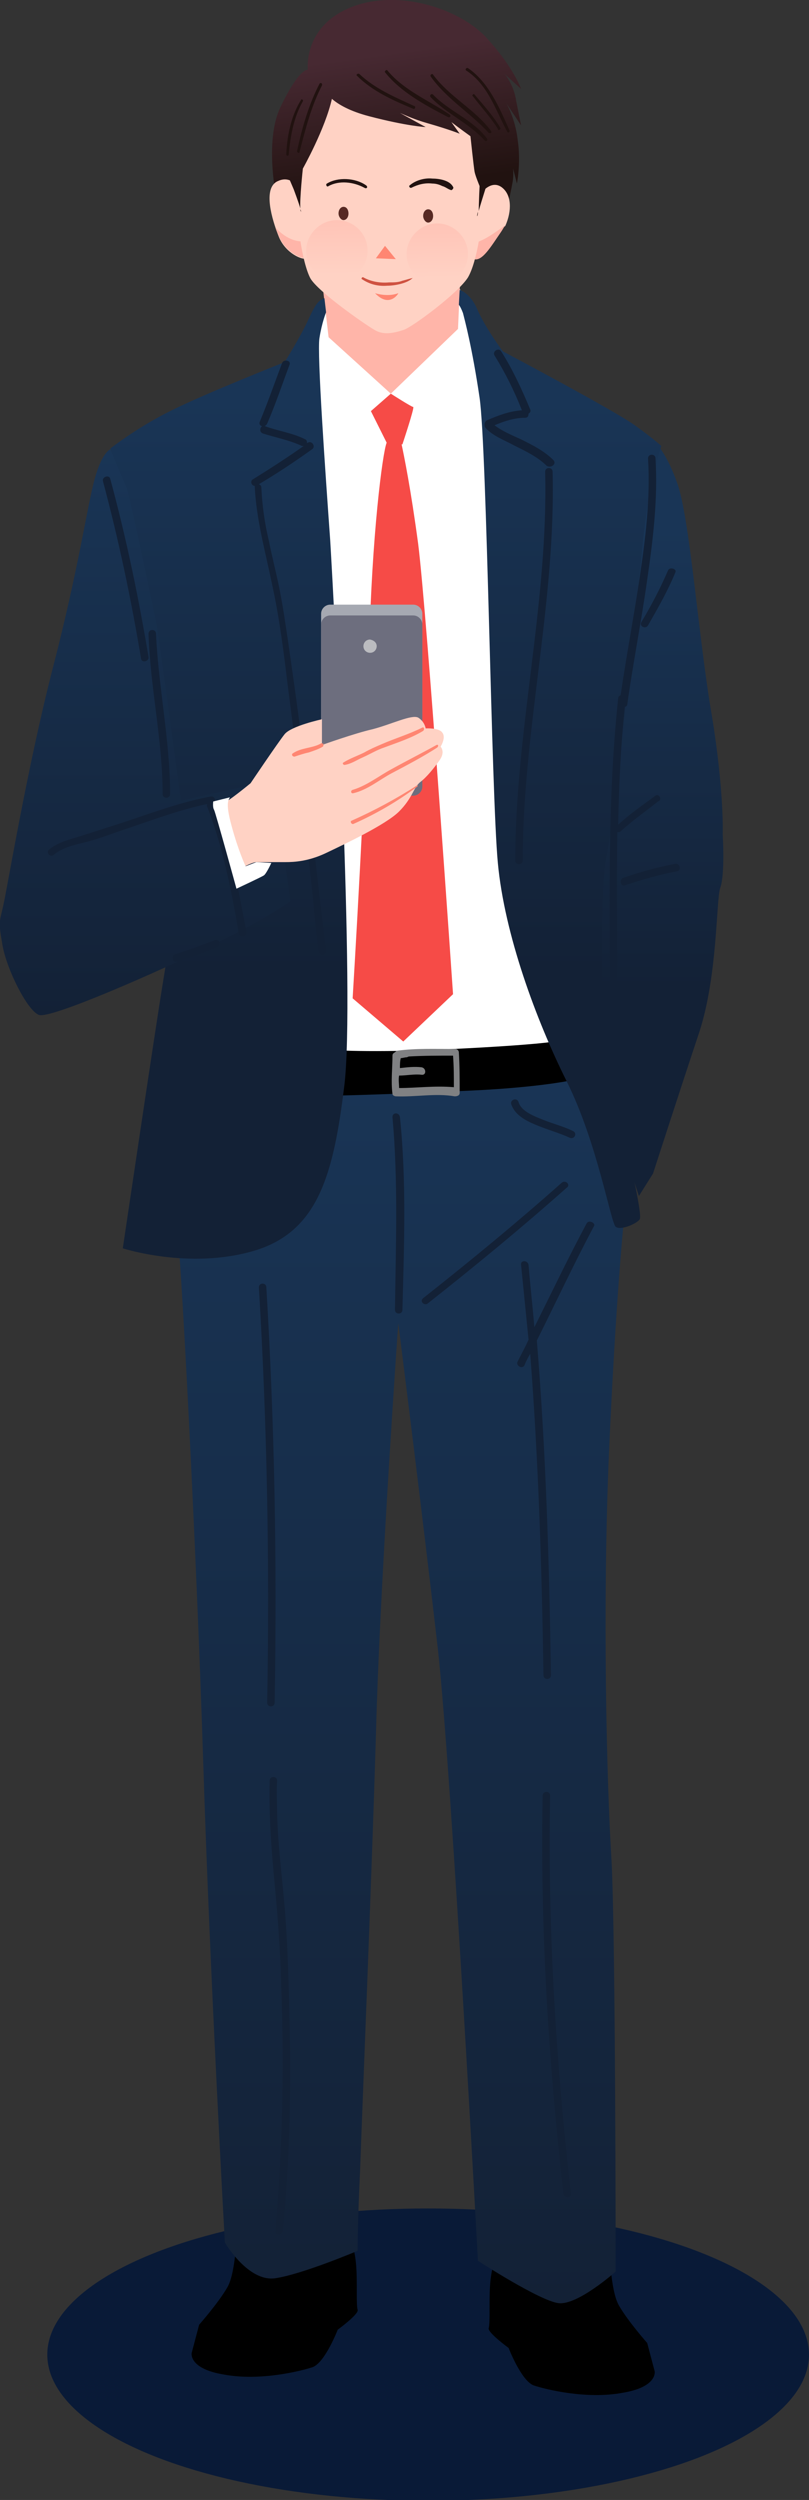 <?xml version="1.0" encoding="utf-8"?>
<!-- Generator: Adobe Illustrator 22.1.0, SVG Export Plug-In . SVG Version: 6.00 Build 0)  -->
<svg version="1.1" id="레이어_1" xmlns="http://www.w3.org/2000/svg" xmlns:xlink="http://www.w3.org/1999/xlink" x="0px"
	 y="0px" viewBox="0 0 97.5 301" style="enable-background:new 0 0 97.5 301;" xml:space="preserve">
<rect x="0" y="0" width="97.5" height="301" fill="#333333" stroke="none"/>
<style type="text/css">
	.st0{fill:#091A37;}
	.st1{fill:#FFFFFF;}
	.st2{fill:url(#SVGID_1_);}
	.st3{fill:url(#SVGID_2_);}
	.st4{fill:url(#SVGID_3_);}
	.st5{fill:#FFB5A9;}
	.st6{fill:#FFD2C4;}
	.st7{fill:#FF8672;}
	.st8{fill:#CF5241;}
	.st9{fill:#572923;}
	.st10{opacity:0.49;fill:url(#SVGID_4_);enable-background:new    ;}
	.st11{opacity:0.49;fill:url(#SVGID_5_);enable-background:new    ;}
	.st12{fill:url(#SVGID_6_);}
	.st13{fill:url(#SVGID_7_);}
	.st14{fill:url(#SVGID_8_);}
	.st15{fill:#211210;}
	.st16{fill:#808183;}
	.st17{fill:url(#SVGID_9_);}
	.st18{fill:url(#SVGID_10_);}
	.st19{fill:url(#SVGID_11_);}
	.st20{fill:#F64B47;}
	.st21{fill:#132136;}
	.st22{fill:#A6A9B2;}
	.st23{fill:#6D6E7E;}
	.st24{fill:#BBBCC0;}
</style>
<ellipse class="st0" cx="51.6" cy="283.5" rx="45.9" ry="17.6"/>
<g>
	<g>
		<path d="M28.7,267.5c-0.2,0.9-0.2,6-1.3,7.9c-1.1,1.9-3.4,4.5-3.4,4.5l-0.9,3.4c0,0-0.4,1.9,3.9,2.6c4.3,0.8,9.2-0.4,10.7-0.9
			c1.5-0.6,3-4.5,3-4.5s2.6-1.9,2.4-2.4c-0.2-0.6,0-3.6-0.2-5.6c-0.2-2.1-0.9-3.8-0.9-3.8l-12.6-2.1"/>
		<path d="M73.3,269.7c0.2,0.9,0.2,6,1.3,7.9c1.1,1.9,3.4,4.5,3.4,4.5l0.9,3.4c0,0,0.4,1.9-3.9,2.6c-4.3,0.8-9.2-0.4-10.7-0.9
			c-1.5-0.6-3-4.5-3-4.5s-2.6-1.9-2.4-2.4c0.2-0.6,0-3.6,0.2-5.6c0.2-2.1,0.9-3.8,0.9-3.8l12.6-2.1"/>
		<g>
			<path class="st1" d="M39.7,36.2l-2.1,3L33,115.1c0,0,2.1,18,1.5,17.6s31.4,0.8,32.3,0.4c1-0.4,5-8.2,4-10.1S63.5,58,63,57
				c-0.6-1-4.8-17.2-5.2-18.4c-0.4-1.1-2.4-3.8-2.4-3.8L39.7,36.2z"/>
			
				<linearGradient id="SVGID_1_" gradientUnits="userSpaceOnUse" x1="78.631" y1="224.328" x2="78.631" y2="168.996" gradientTransform="matrix(1 0 0 -1 0 288.016)">
				<stop  offset="0" style="stop-color:#193556"/>
				<stop  offset="1" style="stop-color:#132136"/>
			</linearGradient>
			<path class="st2" d="M78.6,53c0,0,1.5,0.8,3.1,5.4c1.5,4.6,2.5,18.6,4.1,27.8c1.5,9.2,1.3,14.3,1.3,14.3s0.3,4.8-0.3,6.4
				c-0.5,1.5-0.3,10.5-2.5,17.3c-2.3,6.9-5.6,17.1-5.6,17.1L77,144c0,0-3.6-11.2-4.3-12.2c-0.8-1-3.1-13.8-2.6-17.6
				c0.5-3.8,3.8-40.3,3.8-44.1C74,66.2,78.6,53,78.6,53z"/>
			
				<linearGradient id="SVGID_2_" gradientUnits="userSpaceOnUse" x1="48.222" y1="161.908" x2="48.222" y2="10.692" gradientTransform="matrix(1 0 0 -1 0 288.016)">
				<stop  offset="0" style="stop-color:#193556"/>
				<stop  offset="1" style="stop-color:#132136"/>
			</linearGradient>
			<path class="st3" d="M34.5,127.4c0,0,8.4,0.8,19.6,0c11.2-0.8,14.5-1.3,14.5-1.3s3.8,11.7,4.1,13.3c0.3,1.5,2.5,7.4,2.5,7.4
				s-1,9.7-1.8,28c-0.8,18.4-0.3,39.5,0.3,49.2c0.5,9.7,0.5,49.5,0.5,49.5s-4.6,4.1-6.9,3.8c-2.3-0.3-9.7-5.1-9.7-5.1
				s-3.1-57.6-4.8-73.4C51,183,48,159.3,48,159.3s-2,28.3-2.6,46.4c-0.5,18.1-1.8,49.5-2,55.6c-0.3,6.1-0.3,9.7-0.3,9.7
				s-6.6,2.8-9.9,3.3s-6.1-4.3-6.1-4.3s-1.8-32.1-2.6-57.6c-0.8-25.5-2.8-64.5-3.3-65.8C20.7,145.3,35.2,127.4,34.5,127.4z"/>
			<g>
				
					<linearGradient id="SVGID_3_" gradientUnits="userSpaceOnUse" x1="46.545" y1="281.59" x2="48.8" y2="265.451" gradientTransform="matrix(1 0 0 -1 0 288.016)">
					<stop  offset="0" style="stop-color:#472932"/>
					<stop  offset="1" style="stop-color:#211210"/>
				</linearGradient>
				<path class="st4" d="M34,27c-0.2-0.5-2.5-9.3-0.2-14.1s3.3-4.5,3.3-4.5S36.5,3.4,42,1s12.9-0.2,16.4,3.3
					c3.4,3.6,4.4,6.4,4.4,6.4l-2-1.8c0,0,1.1,1.2,1.4,3.2c0.4,2,0.6,3,0.6,3L61,12.4c0,0,1.1,1.8,1.4,4.5c0.4,2.7-0.1,5.2-0.1,5.2
					l-1.1-4.3c0,0,0.9,1.8,0.6,4c-0.4,2.3-1.1,4.9-1.4,5.1c-0.4,0.2-5.2,6.4-5.2,6.4L34,27z"/>
				<polyline class="st5" points="38.8,33.7 39.6,40.6 47.1,47.4 55.2,39.6 55.5,32.7 39.3,33.6 				"/>
				<g>
					<path class="st6" d="M60.4,22.5c-1.5-1-2.9,1.4-2.9,1.4S56,28.6,56,29.1c0,0.1,0,0.1,0,0.2c1.5,0.3,3.2-0.9,4.5-1.8
						c0.1-0.1,0.3-0.2,0.4-0.3C61.7,25.4,61.7,23.4,60.4,22.5z"/>
					<path class="st5" d="M56,29.3c0,0.6,0.2,1.7,1.1,1.9c1,0.3,2-1.4,3.3-3.3c0.2-0.3,0.3-0.5,0.5-0.8c-0.1,0.1-0.3,0.2-0.4,0.3
						C59.1,28.4,57.4,29.6,56,29.3z"/>
					<path class="st6" d="M36.4,23.3c0,0-1-2.4-2.9-1.5c-1.9,0.8-0.7,4.7,0.1,6.7s2.9,2.9,3.4,2.6C37.5,30.8,36.4,23.3,36.4,23.3z"
						/>
					<path class="st5" d="M33.2,27.4c0.1,0.4,0.3,0.7,0.4,1c0.8,2,2.9,2.9,3.4,2.6c0.1-0.1,0.1-0.9,0.1-2
						C35.7,29.3,34.3,28.6,33.2,27.4z"/>
					<path class="st6" d="M38.1,12.4c-0.1,0.3-1.7,1.4-2.2,7.7c-0.5,6.2,0.6,11.7,1.5,13.4c0.9,1.6,6.5,5.5,7.7,6.2
						c1.1,0.7,2.4,0.4,3.6,0c1.1-0.4,6.5-4.4,7.7-6.3c1.1-1.9,1.8-6.5,1.9-10.5c0.1-4-0.8-9.2-4.1-11.8c-3.3-2.7-8.1-4.6-9.5-4.4
						C43.2,6.8,38.1,12.4,38.1,12.4z"/>
					<polygon class="st7" points="45.3,31.1 46.4,29.6 47.7,31.2 					"/>
					<path class="st8" d="M49.6,33.5c-0.4,0.1-0.7,0.2-1.1,0.3C48,34,47.5,34,46.9,34c-1.1,0.1-2.2-0.1-3.1-0.6
						c-0.1-0.1-0.3,0.1-0.2,0.2c0.9,0.6,1.9,0.9,3.1,0.8c0.9,0,2.4-0.3,3-0.9C49.9,33.4,49.7,33.5,49.6,33.5z"/>
					<path class="st9" d="M42,25.7c0,0.5-0.3,0.8-0.6,0.8s-0.6-0.4-0.6-0.8c0-0.5,0.3-0.8,0.6-0.8C41.8,24.9,42,25.3,42,25.7z"/>
					<path class="st9" d="M52.2,26c0,0.5-0.3,0.8-0.6,0.8S51,26.4,51,26c0-0.5,0.3-0.8,0.6-0.8C52,25.2,52.2,25.6,52.2,26z"/>
					<path class="st7" d="M45.2,35.3c0,0,1.5,0.5,2.8,0C48,35.4,46.9,37.1,45.2,35.3z"/>
					
						<linearGradient id="SVGID_4_" gradientUnits="userSpaceOnUse" x1="40.581" y1="261.565" x2="40.667" y2="254.836" gradientTransform="matrix(1 0 0 -1 0 288.016)">
						<stop  offset="0" style="stop-color:#FFB5A9"/>
						<stop  offset="0.976" style="stop-color:#FFD2C4"/>
					</linearGradient>
					<path class="st10" d="M44.3,30.2c0,2-1.7,3.7-3.7,3.7s-3.7-1.7-3.7-3.7s1.7-3.7,3.7-3.7S44.3,28.1,44.3,30.2z"/>
					
						<linearGradient id="SVGID_5_" gradientUnits="userSpaceOnUse" x1="52.681" y1="261.133" x2="52.767" y2="254.404" gradientTransform="matrix(1 0 0 -1 0 288.016)">
						<stop  offset="0" style="stop-color:#FFB5A9"/>
						<stop  offset="0.976" style="stop-color:#FFD2C4"/>
					</linearGradient>
					<path class="st11" d="M56.4,30.6c0,2-1.7,3.7-3.7,3.7S49,32.6,49,30.6s1.7-3.7,3.7-3.7C54.7,26.9,56.4,28.6,56.4,30.6z"/>
				</g>
				<g>
					
						<linearGradient id="SVGID_6_" gradientUnits="userSpaceOnUse" x1="54.715" y1="282.753" x2="56.972" y2="266.598" gradientTransform="matrix(1 0 0 -1 0 288.016)">
						<stop  offset="0" style="stop-color:#472932"/>
						<stop  offset="1" style="stop-color:#211210"/>
					</linearGradient>
					<path class="st12" d="M57.5,26c0,0.1,0.1-0.1,0.1-0.5C57.5,25.8,57.5,26,57.5,26z"/>
					
						<linearGradient id="SVGID_7_" gradientUnits="userSpaceOnUse" x1="44.917" y1="281.363" x2="47.171" y2="265.224" gradientTransform="matrix(1 0 0 -1 0 288.016)">
						<stop  offset="0" style="stop-color:#472932"/>
						<stop  offset="1" style="stop-color:#211210"/>
					</linearGradient>
					<path class="st13" d="M59,20.7c-0.1-0.5-1.2-9.1-2.1-10.4C56,9,50.1,4.2,47.7,4.2c-2.5,0-7,2.6-7.6,3.3c-0.6,0.7-3.2,3-3.6,3.1
						c-0.4,0.1-0.7,3.4-1.2,4.3c-0.5,0.8-0.4,4-0.4,4l-0.1,2.5l0.6,1.4c0,0,0.6,1.6,0.8,2.3c-0.1-1.1,0.3-4.8,0.3-4.8
						s2.7-4.8,3.5-8.4c0.8,0.7,2.2,1.5,4.5,2.1c4.6,1.2,6.8,1.3,6.8,1.3l-3.1-1.7c0.7,0.3,1.8,0.8,3.2,1.2c2.8,0.8,4,1.3,4,1.3
						s-0.5-0.7-1-1.4c0.9,0.7,2.3,1.7,2.3,1.7s0.4,3.8,0.5,4.3s0.6,1.7,0.6,1.7s-0.1,2-0.1,3C58,24.2,59.1,21.1,59,20.7z"/>
					
						<linearGradient id="SVGID_8_" gradientUnits="userSpaceOnUse" x1="33.873" y1="279.842" x2="36.13" y2="263.682" gradientTransform="matrix(1 0 0 -1 0 288.016)">
						<stop  offset="0" style="stop-color:#472932"/>
						<stop  offset="1" style="stop-color:#211210"/>
					</linearGradient>
					<path class="st14" d="M36.2,25.2c0,0.1,0,0.2,0.1,0.3C36.3,25.6,36.3,25.4,36.2,25.2z"/>
				</g>
				<path class="st15" d="M44.1,22.3c-1.3-0.9-3.4-1-4.7-0.2c-0.2,0.1,0,0.5,0.2,0.3c1.3-0.7,3-0.5,4.3,0.2
					C44.2,22.8,44.4,22.5,44.1,22.3z"/>
				<path class="st15" d="M54.6,22.5c-0.4-0.8-1.7-1-2.5-1c-0.9-0.1-2,0.2-2.7,0.8c-0.2,0.1,0,0.4,0.2,0.3c0.8-0.4,1.6-0.6,2.5-0.5
					c0.4,0,0.8,0.1,1.2,0.3c0.4,0.1,0.7,0.4,1.1,0.5C54.6,22.8,54.7,22.6,54.6,22.5z"/>
				<path class="st15" d="M36.3,12c-1.2,1.9-1.7,4.3-1.8,6.6c0,0.2,0.3,0.2,0.3,0c0.2-2.2,0.6-4.5,1.7-6.4
					C36.6,12,36.3,11.9,36.3,12z"/>
				<path class="st15" d="M38.5,10.1c-1.3,2.5-2.1,5.3-2.7,8.1c0,0.2,0.3,0.3,0.3,0.1c0.7-2.7,1.4-5.5,2.7-8
					C38.9,10,38.6,9.9,38.5,10.1z"/>
				<path class="st15" d="M50,12.8c-2.4-1.1-4.8-2.1-6.7-3.9C43.1,8.8,42.9,9,43,9.1c1.9,1.9,4.4,3,6.8,4C50,13.2,50.1,12.9,50,12.8
					z"/>
				<path class="st15" d="M54.2,13.8c-2.5-1.7-5.5-2.9-7.5-5.3c-0.1-0.2-0.4,0.1-0.3,0.2c1.9,2.4,4.9,4,7.6,5.4
					C54.2,14.2,54.4,14,54.2,13.8z"/>
				<path class="st15" d="M59.2,15.8c-1.9-2.6-5-4.1-7-6.8c-0.1-0.2-0.4,0-0.3,0.2c1.9,2.7,4.8,4.4,7,6.8
					C59.1,16.1,59.3,16,59.2,15.8z"/>
				<path class="st15" d="M60.3,15.4c-0.9-1.5-2-2.7-3.1-4c-0.1-0.2-0.4,0.1-0.2,0.2c1,1.3,2.1,2.5,3,3.9
					C60,15.8,60.4,15.6,60.3,15.4z"/>
				<path class="st15" d="M58.7,16.7c-1.7-2.3-4.6-3.3-6.5-5.3c-0.2-0.2-0.5,0.1-0.3,0.3c1.9,2,4.6,3.1,6.5,5.2
					C58.6,17.1,58.8,16.9,58.7,16.7z"/>
				<path class="st15" d="M61.4,15.7c-1.2-2.7-2.5-5.8-5-7.5c-0.2-0.1-0.4,0.2-0.2,0.3c2.6,1.7,3.5,4.7,4.9,7.3
					C61.2,16.1,61.5,15.9,61.4,15.7z"/>
			</g>
			<path d="M39.7,126.4c0,0,4.8,0.4,14.9-0.1c10.2-0.5,12.2-0.9,12.2-0.9l2.4,4.6c0,0-3.8,0.9-12.3,1.3c-8.5,0.4-15.1,0.6-16.2,0.6
				c-1,0-2.7-0.4-2.7-0.4L39.7,126.4z"/>
			<path class="st16" d="M55.3,126.7c0-0.2-0.2-0.4-0.4-0.4c-2.4,0-4.7-0.1-7,0.2c-0.1,0-0.2,0.1-0.3,0.2c-0.2,0.1-0.3,0.2-0.3,0.4
				c0,1.5-0.2,3.1,0,4.6c0,0.2,0.3,0.3,0.4,0.3c2.4,0.1,4.8-0.4,7.1,0c0.3,0,0.6-0.1,0.6-0.4C55.4,129.9,55.4,128.3,55.3,126.7z
				 M48.1,131c0-0.5-0.1-1,0-1.5c0.9,0,1.8-0.2,2.7-0.1c0.6,0.1,0.6-0.8,0-0.9c-0.9-0.1-1.7,0-2.6,0.1c0-0.4,0-0.8,0.1-1.2
				c0.2,0,0.5-0.1,0.7-0.1c0.1,0,0.2-0.1,0.3-0.1c1.8-0.1,3.5-0.1,5.3-0.1c0.1,1.3,0.1,2.5,0.1,3.8C52.4,130.7,50.2,131,48.1,131z"
				/>
			
				<linearGradient id="SVGID_9_" gradientUnits="userSpaceOnUse" x1="27.614" y1="239.875" x2="27.614" y2="171.27" gradientTransform="matrix(1 0 0 -1 0 288.016)">
				<stop  offset="0" style="stop-color:#193556"/>
				<stop  offset="1" style="stop-color:#132136"/>
			</linearGradient>
			<path class="st17" d="M39.1,35.9c-0.6,0.3-0.9,0.3-1.9,2.5s-2.9,5.2-2.9,5.2s-9.6,3.8-13.6,5.8c-4.1,2-7.4,4.6-7.4,4.6
				s1.7,5.5,3.2,13.8s4.4,25.1,4.8,30.6s-0.7,14.1-1.6,19.5s-4.9,32.4-4.9,32.4s8,2.6,15.8,0.3s9.6-9.3,10.9-19.9
				c1.3-10.6-1.2-57.2-1.7-65.6c-0.6-8.4-1.6-22.5-1.3-24.4s0.8-3.1,0.8-3.1L39.1,35.9z"/>
			
				<linearGradient id="SVGID_10_" gradientUnits="userSpaceOnUse" x1="67.529" y1="239.875" x2="67.529" y2="171.269" gradientTransform="matrix(1 0 0 -1 0 288.016)">
				<stop  offset="0" style="stop-color:#193556"/>
				<stop  offset="1" style="stop-color:#132136"/>
			</linearGradient>
			<path class="st18" d="M55.4,34.9c0,0,1.3,0.4,2.1,2.3c1,2.3,3.1,5.1,3.1,5.1s13.4,7.1,15.9,8.9s3.2,2.5,3.2,2.5s-1.7,5-2.4,13.4
				c-0.8,8.4-3.4,32.3-4.2,36c-0.8,3.7-0.5,15.9-0.4,20.3c0.1,4.3,0.5,4.5,2,11s2.7,11.9,2.4,12.4c-0.3,0.5-2.3,1.4-2.9,0.9
				s-2.2-10.1-5.9-17.5c-3.7-7.4-7.5-17.7-8.3-26.3c-0.8-8.5-1.3-49.8-2.2-56c-0.9-6.1-1.8-9.4-2-10.2c-0.3-0.8-0.5-1-0.5-1
				L55.4,34.9z"/>
			
				<linearGradient id="SVGID_11_" gradientUnits="userSpaceOnUse" x1="17.514" y1="233.908" x2="17.514" y2="165.777" gradientTransform="matrix(1 0 0 -1 0 288.016)">
				<stop  offset="0" style="stop-color:#193556"/>
				<stop  offset="1" style="stop-color:#132136"/>
			</linearGradient>
			<path class="st19" d="M13.3,54.1c0,0-1,0.3-1.9,3.6s-1.9,10.6-5,22.6s-5.5,26.5-6,28.7c-0.5,2.2-0.6,1.9-0.1,4.8s3,7.9,4.4,8.4
				s14.4-5.2,21.1-8.5s9.2-5.2,9.2-5.2l-2-14.6l-11.2,2.5c0,0-2.7-20.2-3-21.6c-0.3-1.3-3.3-15.9-3.6-16.2
				C15.1,58.4,13.3,54.1,13.3,54.1z"/>
			<path class="st20" d="M50.4,65.5c-0.9-6.7-1.7-10.6-2-12h0.1c0,0,1.5-4.5,1.3-4.5s-2.7-1.6-2.7-1.6l-2.4,2.1l1.9,3.8
				c-0.5,1.2-1.8,11.3-2.1,24.7c-0.3,14.3-2,42.2-2,42.2l6.1,5.2l6-5.7C54.6,119.7,51.5,74.3,50.4,65.5z"/>
			<path class="st21" d="M48.2,134.5c-0.1-0.6-0.9-0.6-0.9,0c0.7,7.7,0.4,15.5,0.3,23.2c0,0.6,0.9,0.6,0.9,0
				C48.7,150,49,142.2,48.2,134.5z"/>
			<path class="st21" d="M67.7,142.4c-5.4,4.8-11,9.4-16.7,13.9c-0.5,0.4,0.2,1,0.6,0.6c5.7-4.5,11.3-9.1,16.7-13.9
				C68.8,142.7,68.2,142,67.7,142.4z"/>
			<path class="st21" d="M70.7,147.3c-2.2,4.1-4.2,8.3-6.3,12.5c-0.2-2.5-0.5-5-0.7-7.5c-0.1-0.6-1-0.6-0.9,0c0.3,3,0.6,6,0.9,9
				c-0.4,0.9-0.9,1.8-1.3,2.6c-0.3,0.5,0.5,1,0.8,0.5c0.2-0.5,0.4-0.9,0.7-1.4c1,12.9,1.4,25.8,1.6,38.7c0,0.6,0.9,0.6,0.9,0
				c-0.2-13.4-0.6-26.9-1.7-40.3c2.3-4.6,4.5-9.3,6.9-13.8C71.8,147.3,71,146.8,70.7,147.3z"/>
			<path class="st21" d="M32.1,155c0-0.6-0.9-0.6-0.9,0c1,16.6,1.3,33.3,1,50c0,0.6,0.9,0.6,0.9,0C33.4,188.3,33.1,171.6,32.1,155z"
				/>
			<path class="st21" d="M34.9,243.4c-0.1-4.2-0.2-8.4-0.5-12.6c-0.3-4.1-0.9-8.3-1-12.4c0-1.3-0.1-2.7,0-4c0-0.6-0.9-0.6-0.9,0
				c-0.1,4.2,0.2,8.3,0.6,12.4c0.4,4.2,0.7,8.3,0.8,12.5c0.3,8.4,0.2,16.9-0.4,25.3c-0.1,1.4-0.2,2.7-0.3,4c-0.1,0.6,0.8,0.6,0.9,0
				C34.9,260.3,35.1,251.8,34.9,243.4z"/>
			<path class="st21" d="M68.8,264.1c-1.8-15.9-2.8-31.9-2.5-47.9c0-0.6-0.9-0.6-0.9,0c-0.3,16,0.7,32,2.5,47.9
				C68,264.7,68.9,264.7,68.8,264.1z"/>
			<path class="st21" d="M69.1,136.2c-1.2-0.6-2.5-0.9-3.7-1.4c-1-0.4-2.6-1-2.9-2.1c-0.2-0.6-1-0.3-0.9,0.2c0.4,1.3,1.7,2,2.9,2.5
				c1.4,0.6,2.9,1,4.2,1.6C69.2,137.2,69.6,136.5,69.1,136.2z"/>
			<path class="st21" d="M29.7,112.2c-1-5.2-1.9-10.4-3.8-15.3c0-0.1-0.1-0.2-0.2-0.2c0.4-0.2,0.2-0.9-0.3-0.8
				c-3.8,0.7-7.4,2.1-11.1,3.3c-1.6,0.5-3.1,1-4.7,1.5c-1.3,0.4-2.6,0.7-3.7,1.6c-0.4,0.4,0.2,1,0.6,0.6c1.1-0.9,2.6-1.2,3.8-1.5
				c1.6-0.4,3.1-1,4.6-1.5c3.3-1.1,6.7-2.4,10.1-3.1c-0.1,0.1-0.1,0.2,0,0.4c1.9,4.9,2.9,10.1,3.8,15.3
				C29,113,29.8,112.7,29.7,112.2z"/>
			<path class="st21" d="M25.9,113.2c-1.6,0.6-3.2,1.2-4.8,1.7c-0.5,0.2-0.3,1,0.2,0.9c1.6-0.5,3.2-1.1,4.8-1.7
				C26.7,113.8,26.5,113,25.9,113.2z"/>
			<path class="st21" d="M17.9,79.1c-1.2-7.2-2.7-14.4-4.6-21.4c-0.1-0.6-1-0.3-0.9,0.2c1.9,7.1,3.4,14.2,4.6,21.4
				C17.1,79.9,18,79.6,17.9,79.1z"/>
			<path class="st21" d="M18.8,76.3c0-0.6-0.9-0.6-0.9,0c0.2,6.5,1.7,12.8,1.7,19.3c0,0.6,0.9,0.6,0.9,0
				C20.5,89.2,19.1,82.8,18.8,76.3z"/>
			<path class="st21" d="M79,95.8c-1.5,1.1-3.1,2.2-4.5,3.5c0.1-4.7,0.3-9.4,0.8-14.2c0.1,0,0.3-0.1,0.3-0.3c0.7-5,1.7-10,2.4-15
				c0.7-4.8,1.3-9.7,1-14.6c0-0.6-0.9-0.6-0.9,0c0.3,4.8-0.3,9.6-1,14.3c-0.7,4.7-1.6,9.4-2.3,14.2c-0.2,0.1-0.3,0.2-0.3,0.4
				c-1.3,12.2-1,24.4-1,36.6c-0.2-0.2-0.8-0.1-0.8,0.3c0,2.9,0.2,5.9,0.4,8.8c0,0.6,0.9,0.6,0.9,0c-0.2-2.9-0.4-5.8-0.4-8.7
				c0.2,0.2,0.8,0.1,0.8-0.3c0-6.9-0.1-13.7,0-20.6c0.1,0,0.3,0,0.4-0.1c1.4-1.3,3-2.4,4.5-3.6C79.9,96.3,79.4,95.5,79,95.8z"/>
			<path class="st21" d="M81.4,104c-2.1,0.4-4.3,1-6.3,1.7c-0.5,0.2-0.3,1.1,0.2,0.9c2.1-0.7,4.2-1.3,6.3-1.7
				C82.2,104.8,81.9,103.9,81.4,104z"/>
			<path class="st21" d="M80.5,68.7c-0.9,2.1-2,4.2-3.2,6.2c-0.3,0.5,0.5,0.9,0.8,0.4c1.2-2.1,2.4-4.2,3.3-6.4
				C81.6,68.5,80.7,68.2,80.5,68.7z"/>
			<path class="st21" d="M34,43.7c-0.9,2.4-1.7,4.7-2.7,7.1c-0.2,0.5,0.6,0.8,0.9,0.2c1-2.3,1.8-4.7,2.7-7.1
				C35.1,43.4,34.2,43.2,34,43.7z"/>
			<path class="st21" d="M36.4,89.6c-0.5-4.2-1.1-8.3-1.7-12.5c-0.3-2-0.6-4.1-1-6.1s-0.9-3.9-1.3-5.9c-0.5-2.1-0.8-4.2-0.9-6.4
				c0-0.2-0.1-0.3-0.3-0.4c2.2-1.3,4.3-2.7,6.4-4.2c0.5-0.3,0-1.1-0.5-0.8c0,0-0.1,0-0.1,0.1c0-0.2,0-0.4-0.2-0.5
				c-1.6-0.8-3.3-1-4.9-1.6c-0.5-0.2-0.8,0.7-0.2,0.9c1.6,0.5,3.2,0.8,4.7,1.5c0.1,0,0.1,0,0.2,0c-2,1.4-4,2.7-6.1,4
				c-0.4,0.2-0.2,0.8,0.2,0.8v0.1c0.2,4,1.3,7.9,2.1,11.8c0.9,4.1,1.4,8.2,1.9,12.3c1.1,8.4,2.1,16.9,3,25.3
				c0.2,2.2,0.4,4.4,0.7,6.5c0.1,0.6,0.9,0.6,0.9,0C38.3,106.4,37.4,98,36.4,89.6z"/>
			<path class="st21" d="M66.7,55.4c-1.1-1.1-2.5-1.8-3.9-2.5c-1.1-0.5-2.3-1-3.2-1.7c1.2-0.5,2.4-0.9,3.7-0.9
				c0.3,0,0.4-0.2,0.4-0.5c0.2-0.1,0.3-0.3,0.2-0.5c-1-2.4-2.1-4.8-3.5-7c-0.3-0.5-1.1,0-0.8,0.5c1.3,2.1,2.4,4.3,3.3,6.6
				c-1.5,0.1-2.8,0.6-4.2,1.2c-0.2,0.1-0.3,0.3-0.3,0.5c0,0.1,0,0.3,0.1,0.4c0.9,1,2.3,1.5,3.4,2.1c1.4,0.7,2.9,1.4,4,2.5
				C66.5,56.4,67.1,55.8,66.7,55.4z"/>
			<path class="st21" d="M66.6,56.8c0-0.6-0.9-0.6-0.9,0c0.4,15.7-3.6,31.2-3.6,46.8c0,0.6,0.9,0.6,0.9,0C63,88,67,72.5,66.6,56.8z"
				/>
		</g>
		<g>
			<path class="st22" d="M50.9,93.4c0,0.6-0.5,1.1-1.1,1.1h-10c-0.6,0-1.1-0.5-1.1-1.1V73.9c0-0.6,0.5-1.1,1.1-1.1h10
				c0.6,0,1.1,0.5,1.1,1.1V93.4z"/>
			<path class="st23" d="M50.9,94.7c0,0.6-0.5,1.1-1.1,1.1h-10c-0.6,0-1.1-0.5-1.1-1.1V75.2c0-0.6,0.5-1.1,1.1-1.1h10
				c0.6,0,1.1,0.5,1.1,1.1V94.7z"/>
		</g>
		<g>
			<path class="st6" d="M27,96.6c0.3,0.1,3.2-2.3,3.2-2.3s3.3-4.9,4.1-5.9s4.5-1.8,4.5-1.8v3.1c0,0,3.9-1.4,6.1-1.9
				c2.3-0.6,4.7-1.8,5.5-1.4c0.8,0.5,0.9,1.3,0.9,1.3s1.6-0.1,2,0.5c0.5,0.6-0.2,1.7-0.2,1.7s0.6,0.6-0.1,1.6
				c-0.7,1-1.6,2.1-2.4,2.7c-0.8,0.7-0.9,1.9-2.5,3.5s-6.7,4-8.8,5s-3.8,1.1-4.9,1.1c-1.1,0-3,0-3.5,0c-0.6,0-2.3,1-2.3,1l-2.3-7.1
				L27,96.6z"/>
			<path class="st1" d="M27.7,96c-0.1,0.3-0.6,0.5,0.2,3.4c0.8,3,1.7,4.9,1.7,4.9l1.3-0.5l1.8,0.1c0,0-0.6,1.3-0.9,1.5
				c-0.3,0.2-3.3,1.6-3.3,1.6s-2.5-9.1-2.7-9.5c-0.2-0.3-0.1-1-0.1-1L27.7,96z"/>
			<path class="st7" d="M50.9,87.6c-1.6,0.8-3.3,1.3-4.9,2c-0.7,0.3-1.4,0.6-2.1,1c-0.8,0.4-1.7,0.7-2.5,1.2c-0.2,0.1,0,0.3,0.1,0.3
				c0.8-0.1,1.5-0.6,2.2-0.9c0.9-0.4,1.7-0.9,2.6-1.2c1.6-0.6,3.2-1.1,4.7-2C51.2,87.8,51.1,87.5,50.9,87.6z"/>
			<path class="st7" d="M52.6,89.7c-1.8,1-3.6,1.9-5.4,2.9c-1.5,0.8-3,2-4.7,2.5c-0.3,0.1-0.2,0.5,0.1,0.4c1.7-0.4,3.1-1.6,4.6-2.4
				c1.9-1,3.8-2,5.5-3.1C52.9,89.8,52.8,89.6,52.6,89.7z"/>
			<path class="st7" d="M50.2,94.6c-2.5,1.6-5.1,3-7.8,4.2c-0.3,0.1,0,0.5,0.2,0.4c2.7-1.2,5.3-2.7,7.7-4.5
				C50.4,94.6,50.3,94.5,50.2,94.6z"/>
			<path class="st7" d="M39,89.5C39,89.5,39,89.6,39,89.5C39,89.6,39.1,89.6,39,89.5C39.1,89.6,39.1,89.5,39,89.5
				C39.1,89.4,39,89.4,39,89.5z"/>
			<path class="st7" d="M38.7,89.5c-1,0.6-2.4,0.5-3.4,1.2c-0.2,0.1-0.1,0.4,0.2,0.4c0.6-0.2,1.2-0.4,1.7-0.5
				c0.6-0.2,1.2-0.4,1.7-0.7C39.1,89.7,38.9,89.4,38.7,89.5z"/>
		</g>
		<path class="st24" d="M45.4,77.8c0,0.4-0.3,0.8-0.8,0.8c-0.4,0-0.8-0.3-0.8-0.8c0-0.4,0.3-0.8,0.8-0.8
			C45.1,77.1,45.4,77.4,45.4,77.8z"/>
	</g>
</g>
</svg>
